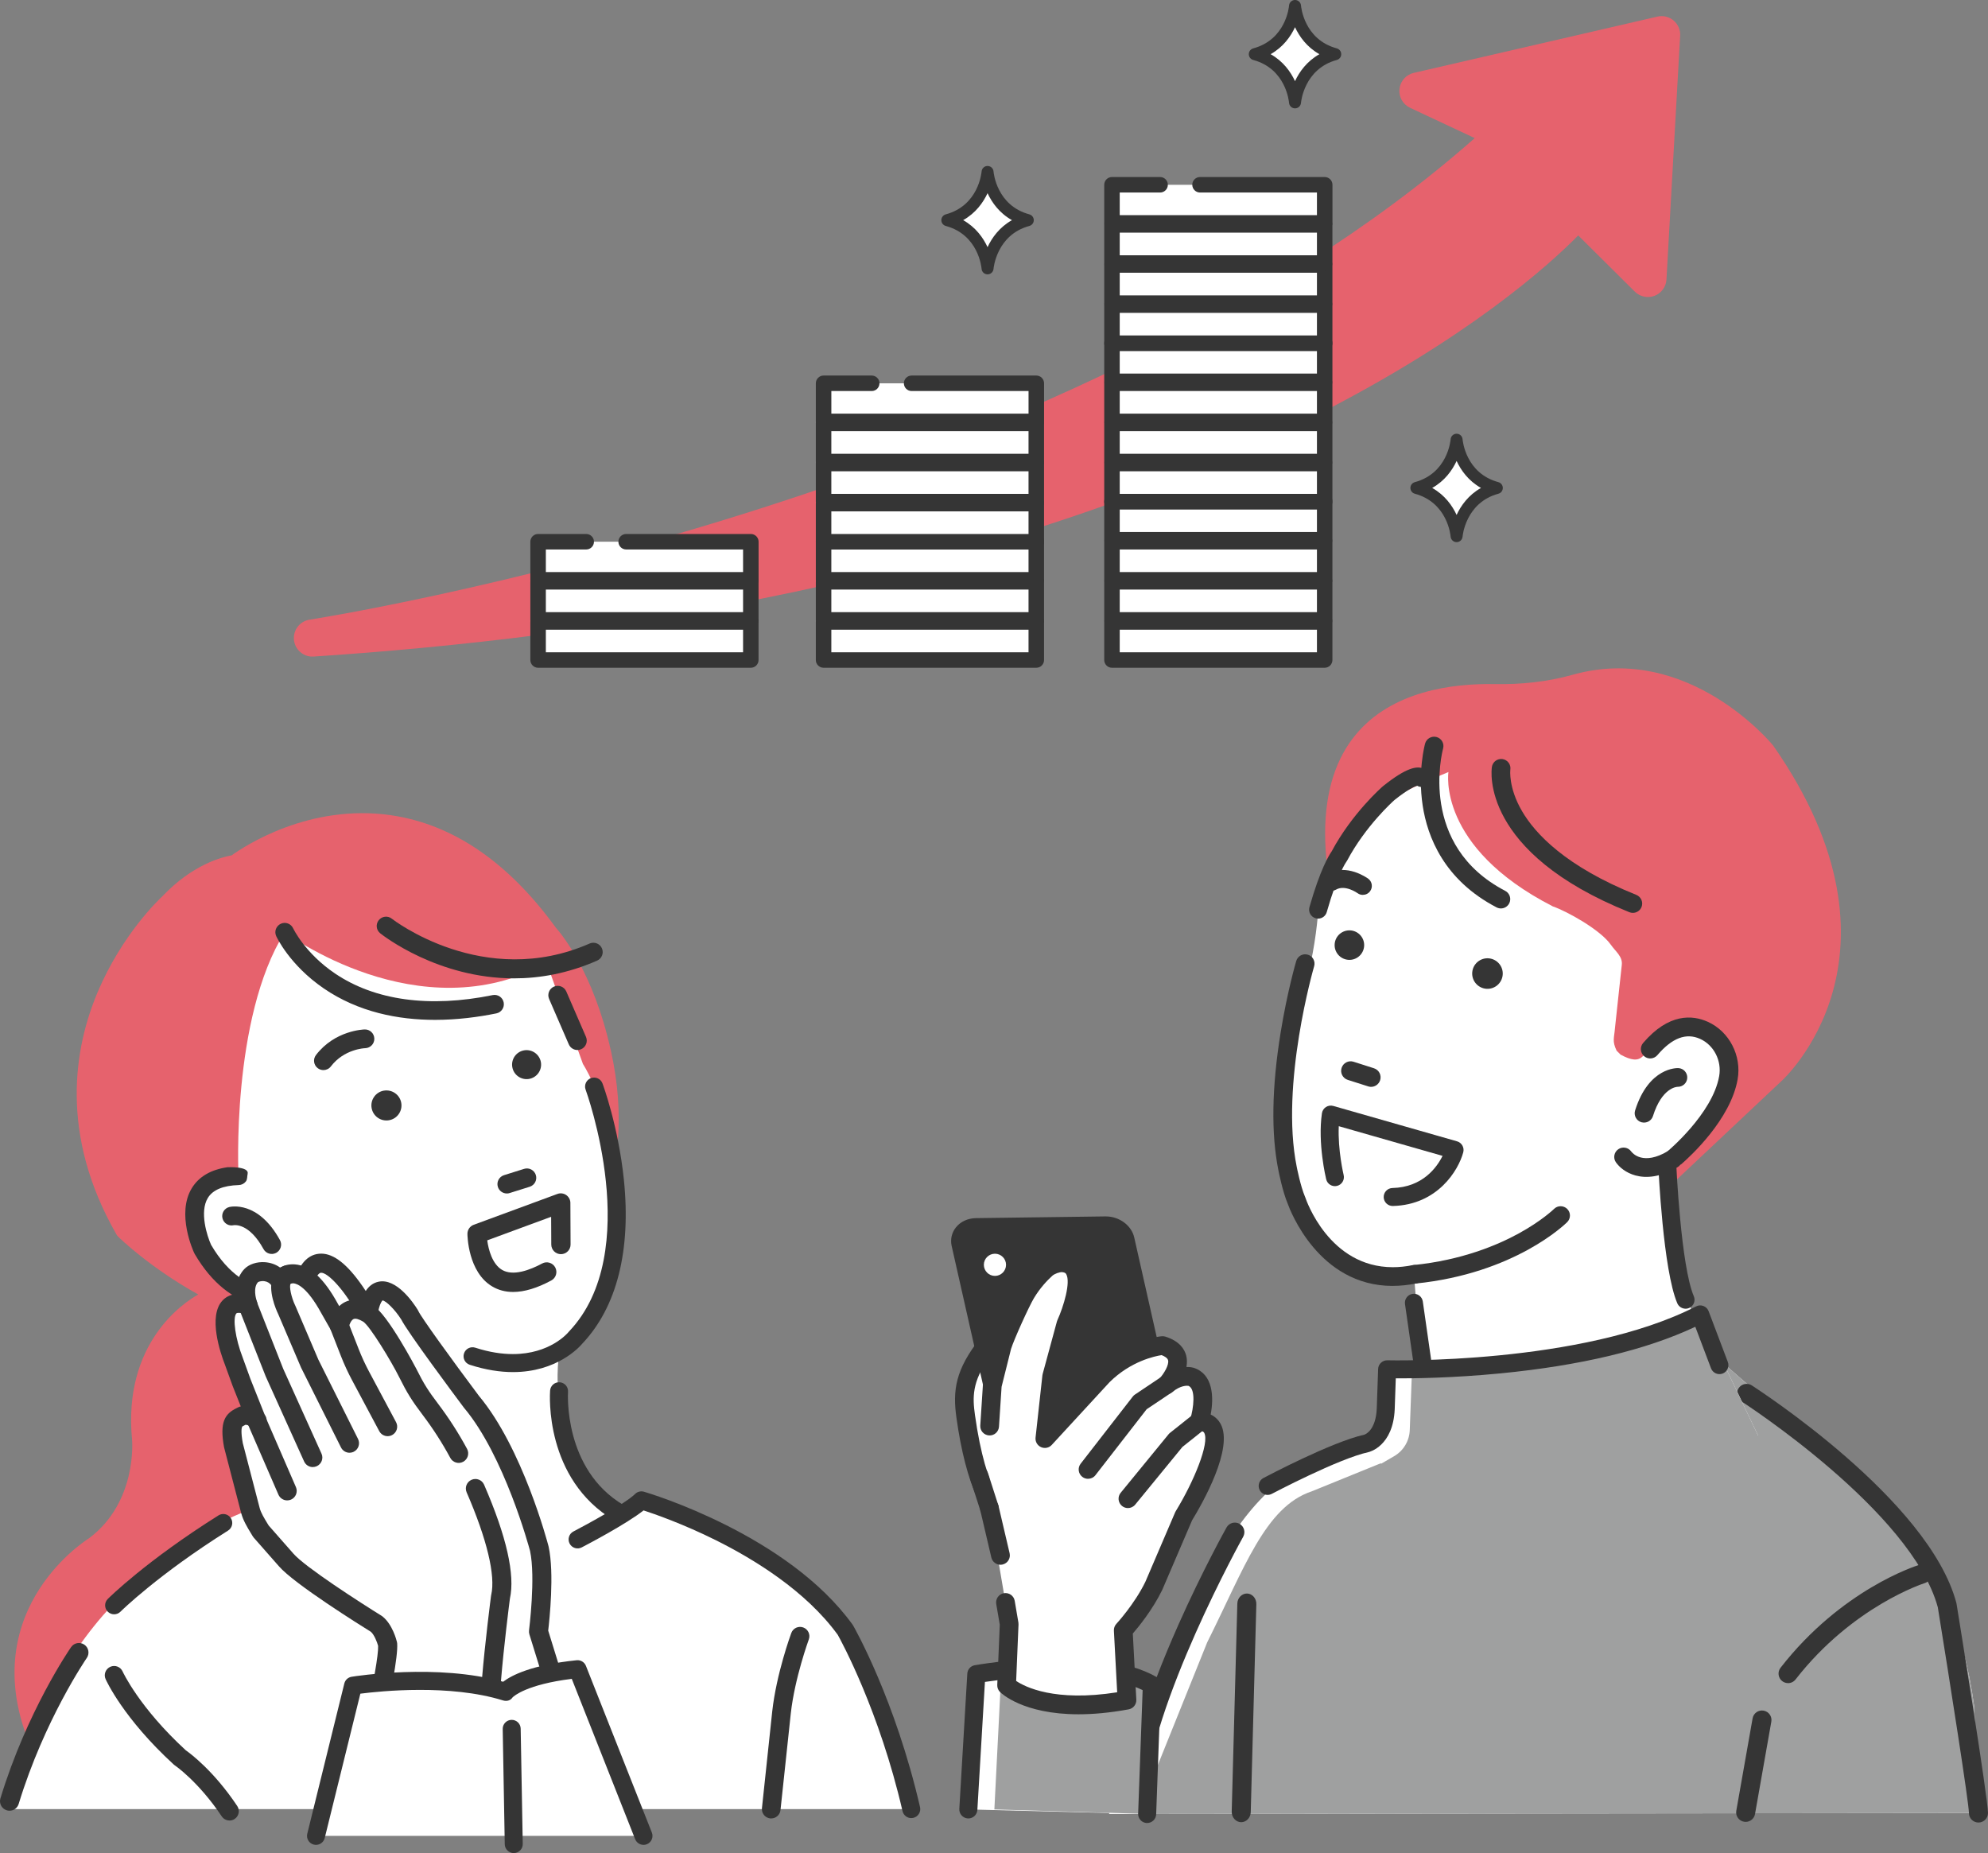 <svg xmlns="http://www.w3.org/2000/svg" width="103" height="96" viewBox="0 0 103 96" fill="none">
  <rect x="0" y="0" width="103" height="96" fill="#808080" stroke="none"/>
  <g clip-path="url(#clip0_303_96635)">
    <path d="M77.427 35.44C73.122 35.36 64.721 36.992 70.778 52.227L84.382 63.454L92.305 55.999C92.305 55.999 99.499 49.551 91.868 38.621C91.868 38.621 87.511 33.257 81.477 34.958C80.162 35.328 78.793 35.465 77.426 35.44H77.427Z" fill="#E6626D"/>
    <path d="M31.642 54.399C30.738 50.321 29.034 48.323 28.801 48.062C26.331 44.657 23.455 42.697 20.255 42.233C16.014 41.62 12.656 43.843 12.003 44.312C11.52 44.396 9.981 44.781 8.418 46.428C8.216 46.614 6.32 48.42 5.061 51.394C3.855 54.248 3.045 58.742 6.039 63.96C6.062 63.999 6.09 64.036 6.123 64.067C6.21 64.153 7.754 65.659 10.271 67.062C9.514 67.486 6.356 69.573 6.843 74.594C6.845 74.626 7.118 77.797 4.631 79.677C4.418 79.811 2.911 80.807 1.835 82.656C0.781 84.467 -0.038 87.458 2.04 91.423C2.128 91.59 2.301 91.694 2.488 91.694C2.492 91.694 2.497 91.694 2.5 91.694L16.382 91.346C16.516 91.343 16.644 91.287 16.736 91.189C16.828 91.091 16.877 90.961 16.875 90.828L16.354 72.102C16.351 71.964 16.29 71.833 16.188 71.741L11.888 67.874C12.374 68.094 12.886 68.3 13.421 68.49C14.964 69.035 16.812 69.453 18.85 69.453C22.133 69.453 25.914 68.37 29.719 64.994C29.728 64.986 29.736 64.979 29.743 64.971C29.885 64.827 33.195 61.378 31.645 54.397L31.642 54.399Z" fill="#E6626D"/>
    <path d="M46.307 90.267C46.307 90.267 46.062 89.026 45.391 87.39C45.264 87.078 45.12 86.751 44.96 86.415C44.778 86.035 44.575 85.642 44.349 85.248C42.868 82.672 36.9 78.321 32.914 77.938C32.914 77.938 32.697 78.126 32.282 78.411C31.35 78.033 29.784 76.812 29.032 72.864C28.726 71.257 29.005 69.933 29.005 69.933C29.768 69.646 30.376 69.053 30.681 68.298C33.789 60.576 30.203 55.121 30.203 55.121L28.327 49.893C21.71 53.519 14.751 48.295 14.751 48.295C11.957 52.753 12.357 60.908 12.357 60.908C8.766 61.017 10.507 64.714 10.507 64.714C12.793 68.338 15.513 67.106 15.513 67.106L16.709 68.193C17.312 69.85 17.312 72.039 17.138 73.915C16.894 76.538 16.024 78.063 13.873 79.067C13.421 78.859 12.962 78.634 12.497 78.388C12.497 78.388 4.37 81.451 1.474 90.593L0.495 93.721H47.179L46.309 90.266L46.307 90.267Z" fill="white"/>
    <path d="M19.893 56.501C20.318 56.431 20.72 56.717 20.79 57.14C20.861 57.564 20.574 57.966 20.15 58.036C19.725 58.107 19.323 57.821 19.253 57.396C19.182 56.972 19.469 56.572 19.892 56.5L19.893 56.501Z" fill="#353535"/>
    <path d="M27.158 54.413C27.567 54.345 27.955 54.621 28.025 55.03C28.093 55.439 27.816 55.827 27.407 55.895C26.998 55.963 26.61 55.687 26.542 55.278C26.473 54.869 26.75 54.481 27.159 54.413H27.158Z" fill="#353535"/>
    <path d="M16.767 55.437C16.661 55.439 16.553 55.407 16.462 55.337C16.248 55.174 16.208 54.87 16.371 54.657C17.347 53.38 18.834 53.332 18.898 53.331C19.166 53.325 19.388 53.538 19.394 53.806C19.401 54.073 19.188 54.294 18.922 54.302C18.871 54.303 17.827 54.351 17.143 55.246C17.049 55.369 16.91 55.433 16.767 55.437Z" fill="#353535"/>
    <path d="M26.259 61.829C26.053 61.829 25.861 61.696 25.795 61.489C25.714 61.233 25.857 60.962 26.112 60.881L27.153 60.554C27.41 60.473 27.681 60.616 27.762 60.872C27.843 61.128 27.7 61.4 27.445 61.48L26.404 61.807C26.356 61.823 26.307 61.83 26.259 61.83V61.829Z" fill="#353535"/>
    <path d="M29.916 54.397C29.728 54.397 29.55 54.287 29.47 54.104L28.449 51.75C28.343 51.504 28.456 51.219 28.702 51.111C28.948 51.005 29.234 51.118 29.34 51.364L30.361 53.717C30.467 53.964 30.355 54.249 30.108 54.356C30.045 54.384 29.979 54.397 29.915 54.397H29.916Z" fill="#353535"/>
    <path d="M12.831 60.81C12.798 60.95 12.825 61.097 12.736 61.209C12.647 61.321 12.513 61.39 12.369 61.393C11.565 61.417 11.026 61.641 10.771 62.056C10.324 62.781 10.732 64.04 10.937 64.49C12.772 67.623 15.229 66.697 15.332 66.656C15.504 66.587 15.7 66.623 15.838 66.748L17.034 67.835C17.092 67.888 17.136 67.953 17.164 68.028C17.696 69.491 17.849 71.487 17.619 73.96C17.595 74.212 17.384 74.401 17.136 74.401C17.121 74.401 17.106 74.401 17.091 74.398C16.824 74.373 16.627 74.137 16.652 73.871C16.861 71.637 16.735 69.774 16.291 68.47L15.384 67.647C14.508 67.855 11.936 68.138 10.085 64.957C10.077 64.945 10.071 64.932 10.065 64.919C10.026 64.838 9.122 62.882 9.941 61.549C10.305 60.956 10.923 60.594 11.784 60.469C11.784 60.469 12.924 60.41 12.829 60.809L12.831 60.81Z" fill="#353535"/>
    <path d="M14.295 64.912C14.295 64.912 14.306 64.906 14.312 64.903C14.547 64.774 14.633 64.48 14.505 64.245C13.371 62.177 11.938 62.516 11.878 62.531C11.618 62.596 11.461 62.862 11.528 63.12C11.594 63.376 11.85 63.532 12.107 63.473C12.158 63.464 12.913 63.359 13.653 64.71C13.778 64.939 14.062 65.027 14.295 64.912Z" fill="#353535"/>
    <path d="M26.587 66.931C26.185 66.931 25.824 66.836 25.502 66.645C24.246 65.902 24.218 64.003 24.218 63.922C24.217 63.711 24.347 63.523 24.545 63.45L28.88 61.853C29.033 61.796 29.204 61.819 29.338 61.911C29.471 62.004 29.552 62.156 29.552 62.319L29.562 64.47C29.564 64.747 29.341 64.971 29.065 64.973H29.062C28.787 64.973 28.563 64.75 28.562 64.475L28.555 63.037L25.244 64.257C25.31 64.753 25.512 65.492 26.012 65.787C26.59 66.126 27.46 65.794 28.089 65.456C28.332 65.325 28.635 65.416 28.767 65.659C28.898 65.902 28.807 66.205 28.563 66.336C27.826 66.733 27.164 66.931 26.584 66.931H26.587Z" fill="#353535"/>
    <path d="M22.539 52.835C20.636 52.835 18.569 52.438 16.764 51.199C15.005 49.99 14.338 48.556 14.31 48.495C14.199 48.253 14.306 47.967 14.55 47.855C14.793 47.744 15.078 47.852 15.189 48.094C15.196 48.107 15.798 49.379 17.358 50.433C19.426 51.831 22.251 52.219 25.526 51.552C25.788 51.498 26.043 51.668 26.096 51.929C26.149 52.191 25.979 52.446 25.718 52.499C24.782 52.69 23.69 52.835 22.539 52.835Z" fill="#353535"/>
    <path d="M26.633 50.685C22.691 50.685 19.857 48.475 19.7 48.35C19.491 48.184 19.457 47.881 19.623 47.671C19.79 47.463 20.093 47.427 20.301 47.594C20.348 47.631 25.063 51.288 30.549 48.88C30.794 48.773 31.079 48.884 31.186 49.129C31.294 49.373 31.182 49.658 30.937 49.766C29.416 50.433 27.96 50.685 26.63 50.685H26.633Z" fill="#353535"/>
    <path d="M87.691 69.237L96.752 77.121C96.752 77.121 101.178 80.216 102.284 88.397L102.505 93.924L57.456 93.975L62.553 82.165C63.347 79.759 65.651 76.576 68.056 75.776L87.689 69.236L87.691 69.237Z" fill="white"/>
    <path d="M87.691 69.237L96.752 77.121C96.752 77.121 101.178 80.216 102.284 88.397L102.505 93.924L58.967 93.975L62.546 85.083C64.467 81.244 65.548 78.064 67.954 77.263L87.691 69.236V69.237Z" fill="#9FA0A0"/>
    <path d="M80.446 46.953C74.427 43.868 75.045 39.996 75.045 39.996C75.045 39.996 72.676 40.971 72.121 41.39C71.044 42.205 69.175 44.164 68.347 46.315C68.347 46.315 68.31 49.668 67.063 52.692C67.063 52.692 66.376 54.654 66.355 55.799C66.068 57.881 65.873 59.073 67.396 62.713C68.108 64.418 70.208 65.889 72.059 65.913C72.539 65.919 72.85 66.033 73.295 66.018C73.181 66.764 74.093 71.745 73.623 73.356L71.87 75.575L88.564 72.122C88.564 72.122 86.053 61.71 86.671 60.047C86.671 60.047 90.43 57.351 89.271 54.873C89.271 54.873 87.696 51.782 85.5 54.349L85.111 54.724C84.859 54.971 84.528 54.942 83.963 54.635L83.759 54.433C83.52 53.927 83.63 53.801 83.675 53.243L84.027 49.981C84.073 49.548 83.706 49.296 83.456 48.939C82.912 48.165 81.184 47.208 80.446 46.954V46.953Z" fill="white"/>
    <path d="M84.738 60.896C84.239 60.761 83.893 60.463 83.719 60.21C83.568 59.989 83.625 59.688 83.846 59.536C84.066 59.386 84.364 59.44 84.517 59.656C84.58 59.739 85.131 60.402 86.423 59.63C86.653 59.492 86.951 59.568 87.089 59.797C87.227 60.027 87.151 60.325 86.921 60.463C86.028 60.996 85.291 61.046 84.739 60.896H84.738Z" fill="#353535"/>
    <path d="M85.052 58.141C85.046 58.14 85.04 58.137 85.034 58.136C84.778 58.055 84.636 57.784 84.716 57.527C85.425 55.278 86.896 55.331 86.959 55.334C87.227 55.347 87.432 55.577 87.418 55.844C87.404 56.108 87.181 56.31 86.919 56.303C86.866 56.304 86.106 56.348 85.642 57.818C85.564 58.066 85.303 58.208 85.052 58.14V58.141Z" fill="#353535"/>
    <path d="M86.216 59.878C86.246 59.798 86.297 59.727 86.363 59.673C86.387 59.654 88.724 57.712 89.072 55.75C89.213 54.952 88.797 54.14 88.084 53.82C87.358 53.494 86.633 53.77 85.869 54.664C85.694 54.867 85.389 54.892 85.184 54.717C84.981 54.543 84.957 54.237 85.131 54.033C86.46 52.48 87.687 52.577 88.482 52.935C89.595 53.435 90.245 54.69 90.028 55.919C89.66 57.996 87.588 59.897 87.085 60.333L86.216 59.878Z" fill="#353535"/>
    <path d="M77.136 49.647C76.7 49.609 76.316 49.932 76.278 50.368C76.24 50.803 76.565 51.187 76.999 51.224C77.435 51.262 77.818 50.939 77.856 50.503C77.894 50.068 77.57 49.685 77.134 49.647H77.136Z" fill="#353535"/>
    <path d="M69.978 48.201C69.557 48.165 69.186 48.477 69.151 48.897C69.114 49.318 69.427 49.687 69.848 49.724C70.269 49.761 70.639 49.449 70.676 49.027C70.712 48.607 70.4 48.237 69.979 48.2L69.978 48.201Z" fill="#353535"/>
    <path d="M70.995 56.303C70.959 56.3 70.923 56.293 70.887 56.281L69.829 55.944C69.569 55.861 69.426 55.584 69.509 55.324C69.593 55.064 69.87 54.92 70.13 55.005L71.186 55.342C71.446 55.425 71.589 55.702 71.506 55.962C71.434 56.185 71.218 56.323 70.994 56.304L70.995 56.303Z" fill="#353535"/>
    <path d="M102.506 94.418C102.233 94.418 102.012 94.197 102.012 93.924C102.012 93.417 101.025 87.129 100.4 83.267C99.044 78.281 90.292 72.646 90.215 72.593C89.99 72.439 89.932 72.132 90.086 71.907C90.239 71.683 90.546 71.625 90.772 71.777C91.101 72.001 99.928 77.687 101.36 83.035C101.364 83.052 101.368 83.068 101.37 83.084C101.537 84.115 102.999 93.169 102.999 93.924C102.999 94.197 102.778 94.418 102.505 94.418H102.506Z" fill="#353535"/>
    <path d="M92.641 87.195C92.535 87.195 92.429 87.161 92.338 87.092C92.123 86.924 92.084 86.615 92.251 86.4C95.408 82.343 99.265 81.123 99.428 81.072C99.689 80.993 99.965 81.138 100.045 81.399C100.124 81.659 99.979 81.936 99.719 82.015C99.682 82.026 95.987 83.207 93.029 87.006C92.931 87.131 92.786 87.197 92.638 87.197L92.641 87.195Z" fill="#353535"/>
    <path d="M58.817 93.72C58.807 93.72 58.798 93.72 58.788 93.72C58.516 93.705 58.307 93.471 58.323 93.2C58.448 91 59.369 87.96 61.057 84.165C62.305 81.357 63.536 79.153 63.548 79.132C63.681 78.894 63.982 78.808 64.221 78.942C64.458 79.075 64.544 79.375 64.41 79.614C64.362 79.7 59.594 88.272 59.309 93.258C59.294 93.52 59.077 93.724 58.817 93.724V93.72Z" fill="#353535"/>
    <path d="M64.31 94.4C64.31 94.4 64.3 94.4 64.295 94.4C64.023 94.392 63.809 94.144 63.816 93.846L64.107 83.076C64.114 82.779 64.343 82.549 64.614 82.553C64.885 82.562 65.1 82.809 65.092 83.107L64.802 93.878C64.794 94.169 64.574 94.4 64.309 94.4H64.31Z" fill="#353535"/>
    <path d="M90.444 94.384C90.415 94.384 90.387 94.381 90.358 94.376C90.09 94.33 89.91 94.073 89.959 93.806L90.804 89.019C90.85 88.752 91.108 88.573 91.375 88.621C91.643 88.667 91.822 88.924 91.774 89.191L90.929 93.977C90.887 94.216 90.679 94.384 90.444 94.384Z" fill="#353535"/>
    <path d="M50.171 93.738L50.584 86.729C50.584 86.729 56.785 85.627 59.68 87.28L59.436 93.975L50.171 93.738Z" fill="white"/>
    <path d="M51.519 93.738L51.874 86.729C51.874 86.729 57.196 85.627 59.68 87.28L59.471 93.975L51.52 93.738H51.519Z" fill="#9FA0A0"/>
    <path d="M59.437 94.443C59.437 94.443 59.426 94.443 59.419 94.443C59.16 94.434 58.959 94.217 58.968 93.959L59.201 87.558C56.803 86.399 52.33 86.942 51.03 87.133L50.638 93.765C50.623 94.023 50.401 94.22 50.143 94.205C49.885 94.19 49.688 93.969 49.703 93.71L50.117 86.702C50.129 86.486 50.288 86.306 50.502 86.269C50.762 86.222 56.905 85.158 59.911 86.873C60.062 86.959 60.153 87.122 60.146 87.296L59.902 93.991C59.893 94.244 59.685 94.442 59.434 94.442L59.437 94.443Z" fill="#353535"/>
    <path d="M50.033 73.373C49.859 72.125 49.94 71.179 51.168 69.624L52.655 71.081L54.213 78.927C54.213 78.927 51.137 81.268 50.033 73.373Z" fill="white"/>
    <path d="M53.193 79.736C52.947 79.736 52.676 79.692 52.396 79.577C50.998 79.003 50.042 76.937 49.553 73.44C49.356 72.032 49.495 70.959 50.787 69.323C50.873 69.214 51 69.147 51.137 69.14C51.275 69.131 51.41 69.182 51.508 69.278L52.995 70.734C53.064 70.803 53.112 70.891 53.131 70.987L54.689 78.834C54.726 79.015 54.655 79.202 54.507 79.314C54.478 79.337 53.938 79.739 53.192 79.739L53.193 79.736ZM51.226 70.359C50.364 71.602 50.384 72.379 50.514 73.306C51.087 77.397 52.163 78.426 52.753 78.676C53.116 78.83 53.451 78.759 53.668 78.673L52.208 71.322L51.226 70.359Z" fill="#353535"/>
    <path d="M61.212 74.954L58.766 64.11C58.625 63.484 57.993 63.017 57.292 63.017C57.285 63.017 57.278 63.017 57.27 63.017L50.568 63.106C50.142 63.111 49.76 63.289 49.521 63.593C49.308 63.863 49.23 64.211 49.307 64.551L51.745 75.352C51.887 75.977 52.518 76.445 53.22 76.445H53.231L59.94 76.398C60.368 76.396 60.752 76.219 60.994 75.915C61.208 75.644 61.288 75.295 61.211 74.954H61.212Z" fill="#353535"/>
    <path d="M51.274 73.878L51.411 71.767L51.917 69.747C52.075 69.232 52.88 67.454 53.158 66.994C53.51 66.409 53.913 65.987 54.199 65.73C54.406 65.543 54.804 65.394 55.082 65.421C56.614 65.563 55.225 68.6 55.225 68.6L54.489 71.308L54.136 74.526L56.134 72.356L57.134 71.271C58.578 69.833 60.236 69.707 60.236 69.707C61.86 70.216 60.433 71.741 60.433 71.741C61.135 71.16 61.706 71.325 61.706 71.325C62.761 71.67 62.137 73.646 62.137 73.646C64.308 73.694 61.334 78.539 61.334 78.539L59.783 82.154C59.175 83.406 58.198 84.455 58.198 84.455L58.39 88.08C53.754 88.936 52.153 87.315 52.153 87.315L52.285 84.141L51.259 78.121L51.274 73.881V73.878Z" fill="white"/>
    <path d="M55.879 88.81C52.992 88.81 51.866 87.71 51.808 87.652C51.714 87.556 51.663 87.426 51.669 87.291L51.799 84.168L51.616 83.096C51.571 82.832 51.749 82.581 52.013 82.537C52.277 82.492 52.529 82.669 52.573 82.933L52.764 84.055C52.77 84.09 52.771 84.124 52.77 84.156L52.648 87.083C53.105 87.39 54.646 88.181 57.882 87.67L57.712 84.477C57.705 84.346 57.752 84.217 57.843 84.121C57.851 84.111 58.774 83.114 59.341 81.95L60.886 78.345C60.895 78.324 60.907 78.302 60.919 78.283C61.86 76.748 62.677 74.752 62.391 74.229C62.376 74.2 62.339 74.133 62.126 74.129C61.973 74.126 61.83 74.051 61.742 73.927C61.653 73.804 61.628 73.645 61.673 73.499C61.836 72.978 61.97 71.956 61.574 71.794C61.504 71.784 61.173 71.76 60.741 72.116C60.544 72.279 60.253 72.261 60.078 72.074C59.902 71.887 59.902 71.597 60.078 71.41C60.303 71.168 60.581 70.704 60.519 70.467C60.486 70.343 60.322 70.256 60.184 70.203C59.844 70.255 58.589 70.512 57.484 71.608L54.493 74.855C54.352 75.01 54.126 75.055 53.935 74.969C53.744 74.882 53.63 74.683 53.653 74.474L54.007 71.256C54.009 71.231 54.014 71.207 54.021 71.181L54.756 68.474C54.762 68.448 54.772 68.423 54.782 68.399C55.11 67.681 55.482 66.424 55.242 66.009C55.222 65.975 55.189 65.918 55.036 65.904C54.903 65.892 54.638 65.988 54.523 66.091C54.27 66.321 53.898 66.706 53.573 67.244C53.307 67.686 52.537 69.393 52.384 69.879L51.893 71.843L51.758 73.911C51.74 74.179 51.509 74.382 51.241 74.363C50.973 74.345 50.771 74.114 50.789 73.848L50.926 71.737C50.928 71.708 50.933 71.679 50.94 71.651L51.446 69.631C51.448 69.622 51.45 69.615 51.452 69.607C51.616 69.071 52.435 67.251 52.741 66.745C53.126 66.105 53.57 65.645 53.873 65.371C54.187 65.087 54.727 64.902 55.126 64.938C55.666 64.989 55.945 65.284 56.083 65.524C56.641 66.489 55.883 68.317 55.682 68.766L54.967 71.4L54.779 73.112L56.775 70.944C56.775 70.944 56.785 70.934 56.79 70.929C58.344 69.384 60.123 69.23 60.198 69.225C60.26 69.22 60.322 69.227 60.38 69.245C61.119 69.476 61.373 69.903 61.456 70.219C61.509 70.421 61.505 70.625 61.469 70.818C61.672 70.813 61.807 70.848 61.839 70.858C61.844 70.86 61.85 70.862 61.855 70.863C62.848 71.188 62.9 72.373 62.726 73.282C62.991 73.404 63.149 73.596 63.241 73.765C63.927 75.021 62.309 77.867 61.763 78.76L60.227 82.343C60.224 82.35 60.22 82.357 60.218 82.364C59.718 83.392 58.994 84.278 58.692 84.626L58.874 88.051C58.886 88.295 58.717 88.51 58.477 88.554C57.485 88.737 56.623 88.81 55.878 88.81H55.879Z" fill="#353535"/>
    <path d="M51.835 81.063C51.615 81.063 51.415 80.912 51.362 80.688L50.786 78.229C50.725 77.968 50.887 77.707 51.149 77.645C51.41 77.585 51.671 77.746 51.733 78.008L52.309 80.467C52.369 80.729 52.208 80.989 51.946 81.05C51.909 81.059 51.871 81.063 51.835 81.063Z" fill="#353535"/>
    <path d="M56.372 76.611C56.268 76.611 56.163 76.579 56.075 76.509C55.863 76.345 55.825 76.041 55.989 75.829L58.688 72.353C58.719 72.311 58.757 72.276 58.801 72.247L60.163 71.334C60.386 71.184 60.688 71.245 60.837 71.467C60.986 71.689 60.927 71.991 60.704 72.14L59.408 73.008L56.757 76.422C56.661 76.546 56.518 76.61 56.373 76.61L56.372 76.611Z" fill="#353535"/>
    <path d="M58.439 78.127C58.33 78.127 58.222 78.091 58.132 78.017C57.925 77.847 57.893 77.541 58.064 77.334L60.544 74.304C60.565 74.277 60.591 74.253 60.617 74.232L61.834 73.263C62.044 73.097 62.349 73.131 62.516 73.34C62.683 73.55 62.649 73.856 62.439 74.022L61.263 74.959L58.816 77.948C58.719 78.066 58.58 78.127 58.439 78.127Z" fill="#353535"/>
    <path d="M52.124 65.524C52.124 65.841 51.866 66.099 51.549 66.099C51.232 66.099 50.974 65.841 50.974 65.524C50.974 65.207 51.232 64.95 51.549 64.95C51.866 64.95 52.124 65.207 52.124 65.524Z" fill="white"/>
    <path d="M51.259 78.604C51.053 78.604 50.863 78.472 50.796 78.267L50.259 76.596C50.177 76.341 50.317 76.067 50.574 75.987C50.829 75.904 51.103 76.045 51.184 76.301L51.721 77.971C51.803 78.226 51.663 78.5 51.408 78.581C51.358 78.597 51.308 78.604 51.259 78.604Z" fill="#353535"/>
    <path d="M31.051 94.327L27.898 84.519C27.898 84.519 28.262 81.703 27.941 80.23C27.941 80.23 26.641 75.257 24.424 72.618C24.424 72.618 21.457 68.657 21.221 68.115C21.221 68.115 19.508 65.36 19.069 68.053C19.069 68.053 16.622 63.329 15.69 66.582L21.308 83.259L18.229 94.327H31.051Z" fill="white"/>
    <path d="M31.051 94.821C30.845 94.821 30.652 94.691 30.582 94.484L29.139 90.183C29.052 89.925 29.192 89.646 29.45 89.559C29.709 89.472 29.988 89.612 30.076 89.869L31.518 94.169C31.605 94.428 31.465 94.707 31.207 94.794C31.156 94.812 31.103 94.82 31.051 94.82V94.821Z" fill="#353535"/>
    <path d="M23.528 93.193C23.305 93.193 23.101 93.039 23.048 92.812L20.833 83.392L15.222 66.739C15.191 66.644 15.188 66.542 15.216 66.446C15.484 65.514 15.923 65.01 16.526 64.951C17.173 64.887 17.86 65.365 18.628 66.415C18.744 66.573 18.851 66.73 18.949 66.88C19.101 66.648 19.316 66.459 19.622 66.398C20.541 66.213 21.401 67.467 21.642 67.855C21.654 67.875 21.666 67.897 21.675 67.918C21.812 68.23 23.377 70.395 24.813 72.313C27.07 75.007 28.367 79.899 28.42 80.106C28.422 80.112 28.424 80.119 28.425 80.126C28.727 81.515 28.467 83.929 28.403 84.476L29.323 87.451C29.403 87.712 29.257 87.988 28.997 88.069C28.736 88.15 28.459 88.003 28.379 87.743L27.427 84.666C27.407 84.6 27.401 84.528 27.41 84.458C27.413 84.43 27.757 81.724 27.463 80.349C27.398 80.106 26.121 75.407 24.047 72.939C24.041 72.931 24.036 72.925 24.03 72.918C23.54 72.263 21.128 69.029 20.789 68.357C20.449 67.821 19.992 67.389 19.82 67.369C19.787 67.399 19.651 67.558 19.557 68.135C19.523 68.345 19.358 68.509 19.148 68.543C18.938 68.577 18.73 68.472 18.631 68.283C17.891 66.856 16.978 65.904 16.623 65.936C16.515 65.947 16.351 66.15 16.209 66.578L21.777 83.105C21.782 83.12 21.786 83.134 21.79 83.149L24.01 92.591C24.072 92.856 23.907 93.121 23.642 93.184C23.604 93.193 23.566 93.198 23.528 93.198V93.193Z" fill="#353535"/>
    <path d="M18.066 94.327C18.066 94.327 20.188 86.451 20.083 85.189C20.083 85.189 19.911 84.453 19.505 84.134C19.505 84.134 15.6 81.72 14.825 80.818L13.518 79.331C13.319 78.997 13.074 78.637 12.975 78.26L12.094 74.874C11.854 73.572 12.215 73.525 12.565 73.344C12.565 73.344 12.948 73.24 13.28 73.545C13.318 73.628 13.348 73.607 13.28 73.545L12.516 71.624L12.114 70.515C12.114 70.515 10.714 66.926 12.853 67.611C12.853 67.611 12.477 66.654 13.015 66.086C13.263 65.825 14.052 65.721 14.476 66.322C14.476 66.322 15.528 64.959 17.072 67.783L17.581 68.678C17.581 68.678 17.828 67.303 19.072 68.053C19.603 68.373 20.853 70.582 21.129 71.136C21.528 71.94 21.783 72.336 22.3 73.019C23.033 73.986 23.665 75.025 24.181 76.122C25.114 78.098 26.315 81.094 25.934 82.737C25.934 82.737 25.617 85.192 25.465 87.045L25.375 94.329H18.069L18.066 94.327Z" fill="white"/>
    <path d="M18.229 94.821C18.19 94.821 18.15 94.816 18.109 94.806C17.845 94.74 17.683 94.472 17.749 94.209C18.488 91.233 19.63 86.224 19.591 85.266C19.538 85.072 19.395 84.695 19.216 84.537C18.693 84.212 15.236 82.054 14.45 81.14L13.146 79.658C13.126 79.635 13.108 79.61 13.093 79.585C13.062 79.532 13.03 79.479 12.997 79.426C12.812 79.12 12.601 78.774 12.497 78.391L11.615 75.001C11.613 74.989 11.61 74.978 11.607 74.967C11.366 73.659 11.664 73.236 12.262 72.947C12.287 72.934 12.312 72.923 12.338 72.909C12.368 72.892 12.401 72.88 12.435 72.871C12.443 72.868 12.457 72.866 12.475 72.861L12.056 71.807C12.056 71.807 12.052 71.798 12.051 71.793L11.649 70.684C11.429 70.122 10.761 68.189 11.529 67.373C11.673 67.22 11.898 67.07 12.238 67.038C12.214 66.633 12.286 66.138 12.657 65.746C12.895 65.495 13.307 65.358 13.731 65.389C14.022 65.411 14.287 65.505 14.512 65.666C14.707 65.56 14.964 65.478 15.28 65.502C16.06 65.562 16.788 66.23 17.505 67.543L17.575 67.665C17.668 67.576 17.779 67.496 17.911 67.437C18.198 67.307 18.675 67.235 19.326 67.626C20.095 68.09 21.557 70.886 21.57 70.913C21.963 71.704 22.205 72.073 22.692 72.716C23.254 73.458 23.761 74.247 24.199 75.06C24.328 75.3 24.238 75.599 23.998 75.728C23.758 75.858 23.459 75.767 23.33 75.527C22.915 74.758 22.437 74.012 21.905 73.31C21.342 72.568 21.081 72.146 20.685 71.35C20.28 70.533 19.159 68.684 18.817 68.47C18.599 68.338 18.419 68.289 18.32 68.333C18.181 68.395 18.088 68.655 18.066 68.764C18.027 68.966 17.864 69.125 17.661 69.158C17.457 69.191 17.254 69.096 17.151 68.917L16.642 68.022C15.907 66.677 15.39 66.498 15.202 66.483C15 66.466 14.867 66.616 14.866 66.618C14.77 66.741 14.62 66.81 14.464 66.81C14.307 66.806 14.161 66.729 14.071 66.6C13.98 66.471 13.855 66.394 13.7 66.373C13.528 66.349 13.394 66.403 13.367 66.424C13.105 66.702 13.256 67.284 13.312 67.424C13.381 67.601 13.343 67.803 13.212 67.942C13.082 68.081 12.882 68.133 12.702 68.075C12.445 67.993 12.287 68 12.248 68.042C12.04 68.264 12.194 69.355 12.574 70.329L12.977 71.442L13.709 73.28C13.859 73.484 13.815 73.681 13.784 73.763C13.715 73.952 13.538 74.079 13.338 74.087C13.25 74.09 13.052 74.072 12.904 73.867C12.83 73.818 12.758 73.813 12.722 73.811C12.713 73.817 12.703 73.82 12.694 73.825C12.56 73.89 12.551 73.9 12.542 73.921C12.518 73.981 12.473 74.18 12.579 74.76L13.455 78.128C13.52 78.372 13.684 78.641 13.842 78.902C13.869 78.945 13.896 78.988 13.921 79.031L15.199 80.484C15.798 81.181 18.701 83.045 19.768 83.706C19.785 83.716 19.8 83.726 19.815 83.739C20.339 84.153 20.545 84.976 20.567 85.068C20.572 85.092 20.576 85.116 20.578 85.14C20.685 86.444 18.914 93.623 18.712 94.437C18.656 94.662 18.454 94.812 18.233 94.812L18.229 94.821Z" fill="#353535"/>
    <path d="M25.373 94.821C25.373 94.821 25.369 94.821 25.366 94.821C25.094 94.817 24.875 94.594 24.879 94.321L24.968 87.037C24.968 87.026 24.968 87.015 24.97 87.003C25.12 85.16 25.437 82.697 25.441 82.673C25.444 82.656 25.446 82.64 25.45 82.625C25.682 81.624 25.23 79.736 24.176 77.31C24.068 77.06 24.183 76.769 24.433 76.661C24.683 76.552 24.974 76.667 25.082 76.917C26.245 79.595 26.694 81.581 26.418 82.823C26.385 83.076 26.097 85.344 25.957 87.068L25.867 94.335C25.863 94.605 25.643 94.822 25.373 94.822V94.821Z" fill="#353535"/>
    <path d="M14.88 77.729C14.689 77.729 14.507 77.618 14.426 77.432L12.824 73.743C12.715 73.493 12.83 73.203 13.081 73.094C13.331 72.986 13.621 73.101 13.73 73.351L15.332 77.04C15.441 77.29 15.326 77.58 15.076 77.689C15.011 77.716 14.945 77.729 14.88 77.729Z" fill="#353535"/>
    <path d="M20.085 74.402C19.908 74.402 19.738 74.308 19.649 74.141L18.243 71.507C18.026 71.101 17.83 70.675 17.662 70.246L17.119 68.856C17.019 68.602 17.145 68.316 17.399 68.217C17.653 68.119 17.94 68.244 18.038 68.498L18.582 69.886C18.736 70.28 18.915 70.669 19.114 71.043L20.52 73.676C20.649 73.916 20.558 74.215 20.317 74.344C20.242 74.383 20.162 74.402 20.084 74.402H20.085Z" fill="#353535"/>
    <path d="M16.206 76.003C16.018 76.003 15.839 75.894 15.757 75.713L13.768 71.309C13.764 71.302 13.762 71.294 13.759 71.286L12.287 67.552C12.187 67.298 12.312 67.011 12.565 66.912C12.819 66.812 13.106 66.936 13.206 67.189L14.674 70.913L16.657 75.305C16.77 75.554 16.659 75.845 16.41 75.958C16.344 75.987 16.275 76.002 16.208 76.002L16.206 76.003Z" fill="#353535"/>
    <path d="M18.11 75.261C17.93 75.261 17.755 75.161 17.668 74.988L15.609 70.871C15.605 70.862 15.6 70.853 15.596 70.844L14.414 68.077C14.305 67.852 13.856 66.841 14.142 66.144C14.254 65.87 14.462 65.672 14.742 65.572C15 65.481 15.281 65.615 15.373 65.873C15.463 66.129 15.33 66.412 15.072 66.503C15.062 66.506 15.058 66.509 15.058 66.509C14.976 66.616 15.074 67.181 15.306 67.657C15.309 67.664 15.312 67.671 15.316 67.678L16.497 70.442L18.55 74.546C18.671 74.79 18.573 75.087 18.329 75.208C18.258 75.243 18.183 75.259 18.109 75.259L18.11 75.261Z" fill="#353535"/>
    <path d="M0.494 93.806C0.446 93.806 0.398 93.798 0.35 93.784C0.09 93.705 -0.058 93.43 0.021 93.168C1.397 88.655 3.592 85.463 3.684 85.329C3.84 85.105 4.147 85.049 4.372 85.204C4.595 85.359 4.652 85.666 4.497 85.891C4.475 85.923 2.296 89.097 0.967 93.456C0.902 93.668 0.706 93.806 0.494 93.806Z" fill="#353535"/>
    <path d="M87.051 1.852C87.068 1.55 86.941 1.257 86.71 1.062C86.478 0.866 86.167 0.792 85.873 0.86L73.248 3.776C72.847 3.868 72.55 4.204 72.508 4.612C72.465 5.02 72.684 5.41 73.056 5.584L76.407 7.155C55.077 25.986 16.438 32.041 16.043 32.102C15.533 32.179 15.175 32.645 15.231 33.157C15.282 33.622 15.657 33.977 16.11 34.013C16.157 34.017 16.204 34.017 16.251 34.013C30.548 33.076 51.146 30.157 68.085 21.567C76.022 17.543 80.215 13.774 81.769 12.197L84.701 15.108C84.97 15.375 85.371 15.459 85.725 15.324C86.078 15.188 86.32 14.858 86.341 14.48L87.05 1.852H87.051Z" fill="#E6626D"/>
    <path d="M67.096 0.311C67.096 0.311 66.95 2.283 65.013 2.808C66.951 3.333 67.096 5.305 67.096 5.305C67.096 5.305 67.243 3.333 69.18 2.808C67.241 2.283 67.096 0.311 67.096 0.311Z" fill="white"/>
    <path d="M67.096 5.614C66.933 5.614 66.798 5.489 66.787 5.327C66.78 5.256 66.626 3.565 64.932 3.107C64.797 3.07 64.702 2.948 64.702 2.807C64.702 2.665 64.795 2.544 64.932 2.506C66.626 2.048 66.782 0.357 66.787 0.285C66.799 0.124 66.934 -0.001 67.096 -0.001C67.258 -0.001 67.393 0.124 67.406 0.285C67.412 0.357 67.567 2.048 69.26 2.506C69.396 2.543 69.49 2.665 69.49 2.807C69.49 2.948 69.397 3.069 69.26 3.107C67.555 3.569 67.407 5.309 67.406 5.327C67.394 5.488 67.259 5.614 67.096 5.614ZM65.833 2.807C66.486 3.175 66.871 3.721 67.096 4.204C67.321 3.721 67.706 3.177 68.36 2.807C67.705 2.438 67.321 1.893 67.096 1.409C66.871 1.893 66.486 2.437 65.833 2.807Z" fill="#353535"/>
    <path d="M51.166 8.909C51.166 8.909 51.02 10.882 49.083 11.407C51.021 11.932 51.166 13.904 51.166 13.904C51.166 13.904 51.313 11.932 53.25 11.407C51.312 10.882 51.166 8.909 51.166 8.909Z" fill="white"/>
    <path d="M51.166 14.213C51.003 14.213 50.868 14.088 50.857 13.925C50.851 13.855 50.696 12.164 49.002 11.706C48.867 11.669 48.772 11.547 48.772 11.405C48.772 11.264 48.866 11.143 49.002 11.105C50.696 10.647 50.852 8.956 50.857 8.884C50.87 8.723 51.005 8.598 51.166 8.598C51.328 8.598 51.463 8.723 51.476 8.884C51.482 8.956 51.638 10.647 53.331 11.105C53.466 11.142 53.561 11.264 53.561 11.405C53.561 11.547 53.467 11.668 53.331 11.706C51.625 12.168 51.477 13.908 51.476 13.925C51.465 14.087 51.329 14.213 51.166 14.213ZM49.903 11.405C50.556 11.774 50.941 12.319 51.166 12.803C51.391 12.319 51.777 11.775 52.43 11.405C51.775 11.037 51.391 10.491 51.166 10.008C50.941 10.491 50.556 11.036 49.903 11.405Z" fill="#353535"/>
    <path d="M75.468 22.782C75.468 22.782 75.321 24.754 73.384 25.279C75.323 25.804 75.468 27.776 75.468 27.776C75.468 27.776 75.614 25.804 77.551 25.279C75.613 24.754 75.468 22.782 75.468 22.782Z" fill="white"/>
    <path d="M75.468 28.086C75.305 28.086 75.17 27.961 75.158 27.798C75.152 27.727 74.998 26.037 73.304 25.578C73.168 25.542 73.074 25.419 73.074 25.278C73.074 25.137 73.167 25.015 73.304 24.978C74.998 24.519 75.153 22.829 75.158 22.757C75.171 22.595 75.306 22.47 75.468 22.47C75.63 22.47 75.765 22.595 75.777 22.757C75.784 22.829 75.939 24.519 77.632 24.978C77.767 25.014 77.862 25.137 77.862 25.278C77.862 25.419 77.769 25.541 77.632 25.578C75.927 26.041 75.779 27.78 75.777 27.798C75.766 27.96 75.631 28.086 75.468 28.086ZM74.204 25.278C74.858 25.647 75.243 26.192 75.468 26.676C75.693 26.192 76.078 25.648 76.731 25.278C76.077 24.909 75.693 24.364 75.468 23.88C75.243 24.364 74.858 24.908 74.204 25.278Z" fill="#353535"/>
    <path d="M68.633 32.219H57.613V34.192H68.633V32.219Z" fill="white"/>
    <path d="M68.633 34.594H57.613C57.392 34.594 57.211 34.415 57.211 34.192V32.219C57.211 31.998 57.39 31.818 57.613 31.818H68.633C68.854 31.818 69.034 31.997 69.034 32.219V34.192C69.034 34.413 68.855 34.594 68.633 34.594ZM58.014 33.792H68.232V32.621H58.014V33.792Z" fill="#353535"/>
    <path d="M68.633 30.143H57.613V32.116H68.633V30.143Z" fill="white"/>
    <path d="M68.633 32.516H57.613C57.392 32.516 57.211 32.337 57.211 32.114V30.141C57.211 29.92 57.39 29.74 57.613 29.74H68.633C68.854 29.74 69.034 29.919 69.034 30.141V32.114C69.034 32.336 68.855 32.516 68.633 32.516ZM58.014 31.714H68.232V30.543H58.014V31.714Z" fill="#353535"/>
    <path d="M68.633 28.064H57.613V30.038H68.633V28.064Z" fill="white"/>
    <path d="M68.633 30.439H57.613C57.392 30.439 57.211 30.26 57.211 30.038V28.064C57.211 27.843 57.39 27.663 57.613 27.663H68.633C68.854 27.663 69.034 27.842 69.034 28.064V30.038C69.034 30.259 68.855 30.439 68.633 30.439ZM58.014 29.637H68.232V28.466H58.014V29.637Z" fill="#353535"/>
    <path d="M68.633 25.986H57.613V27.959H68.633V25.986Z" fill="white"/>
    <path d="M68.633 28.361H57.613C57.392 28.361 57.211 28.182 57.211 27.959V25.986C57.211 25.765 57.39 25.585 57.613 25.585H68.633C68.854 25.585 69.034 25.764 69.034 25.986V27.959C69.034 28.18 68.855 28.361 68.633 28.361ZM58.014 27.559H68.232V26.388H58.014V27.559Z" fill="#353535"/>
    <path d="M68.633 24.013H57.613V25.986H68.633V24.013Z" fill="white"/>
    <path d="M68.633 26.388H57.613C57.392 26.388 57.211 26.208 57.211 25.986V24.013C57.211 23.792 57.39 23.611 57.613 23.611H68.633C68.854 23.611 69.034 23.791 69.034 24.013V25.986C69.034 26.207 68.855 26.388 68.633 26.388ZM58.014 25.586H68.232V24.414H58.014V25.586Z" fill="#353535"/>
    <path d="M68.633 21.935H57.613V23.908H68.633V21.935Z" fill="white"/>
    <path d="M68.633 24.31H57.613C57.392 24.31 57.211 24.13 57.211 23.908V21.935C57.211 21.714 57.39 21.533 57.613 21.533H68.633C68.854 21.533 69.034 21.713 69.034 21.935V23.908C69.034 24.129 68.855 24.31 68.633 24.31ZM58.014 23.508H68.232V22.336H58.014V23.508Z" fill="#353535"/>
    <path d="M68.633 19.858H57.613V21.831H68.633V19.858Z" fill="white"/>
    <path d="M68.633 22.232H57.613C57.392 22.232 57.211 22.052 57.211 21.83V19.857C57.211 19.636 57.39 19.455 57.613 19.455H68.633C68.854 19.455 69.034 19.635 69.034 19.857V21.83C69.034 22.051 68.855 22.232 68.633 22.232ZM58.014 21.43H68.232V20.258H58.014V21.43Z" fill="#353535"/>
    <path d="M68.633 17.78H57.613V19.753H68.633V17.78Z" fill="white"/>
    <path d="M68.633 20.155H57.613C57.392 20.155 57.211 19.975 57.211 19.753V17.78C57.211 17.559 57.39 17.378 57.613 17.378H68.633C68.854 17.378 69.034 17.558 69.034 17.78V19.753C69.034 19.974 68.855 20.155 68.633 20.155ZM58.014 19.353H68.232V18.181H58.014V19.353Z" fill="#353535"/>
    <path d="M68.633 15.807H57.613V17.78H68.633V15.807Z" fill="white"/>
    <path d="M68.633 18.18H57.613C57.392 18.18 57.211 18.001 57.211 17.779V15.805C57.211 15.584 57.39 15.404 57.613 15.404H68.633C68.854 15.404 69.034 15.583 69.034 15.805V17.779C69.034 18 68.855 18.18 68.633 18.18ZM58.014 17.378H68.232V16.207H58.014V17.378Z" fill="#353535"/>
    <path d="M68.633 13.729H57.613V15.702H68.633V13.729Z" fill="white"/>
    <path d="M68.633 16.103H57.613C57.392 16.103 57.211 15.924 57.211 15.702V13.729C57.211 13.508 57.39 13.327 57.613 13.327H68.633C68.854 13.327 69.034 13.506 69.034 13.729V15.702C69.034 15.923 68.855 16.103 68.633 16.103ZM58.014 15.302H68.232V14.13H58.014V15.302Z" fill="#353535"/>
    <path d="M68.633 11.65H57.613V13.624H68.633V11.65Z" fill="white"/>
    <path d="M68.633 14.025H57.613C57.392 14.025 57.211 13.846 57.211 13.624V11.65C57.211 11.43 57.39 11.249 57.613 11.249H68.633C68.854 11.249 69.034 11.428 69.034 11.65V13.624C69.034 13.845 68.855 14.025 68.633 14.025ZM58.014 13.224H68.232V12.052H58.014V13.224Z" fill="#353535"/>
    <path d="M62.175 9.574H68.633V11.547H57.613V9.574H60.105H62.175Z" fill="white"/>
    <path d="M68.633 11.947H57.613C57.392 11.947 57.211 11.768 57.211 11.546V9.572C57.211 9.351 57.39 9.171 57.613 9.171H60.105C60.327 9.171 60.507 9.35 60.507 9.572C60.507 9.795 60.328 9.974 60.105 9.974H58.014V11.146H68.232V9.974H62.175C61.954 9.974 61.773 9.795 61.773 9.572C61.773 9.35 61.953 9.171 62.175 9.171H68.634C68.855 9.171 69.036 9.35 69.036 9.572V11.546C69.036 11.767 68.856 11.947 68.634 11.947H68.633Z" fill="#353535"/>
    <path d="M53.691 32.219H42.671V34.193H53.691V32.219Z" fill="white"/>
    <path d="M53.691 34.594H42.671C42.45 34.594 42.269 34.415 42.269 34.193V32.219C42.269 31.998 42.449 31.818 42.671 31.818H53.691C53.912 31.818 54.093 31.997 54.093 32.219V34.193C54.093 34.414 53.913 34.594 53.691 34.594ZM43.072 33.792H53.289V32.621H43.072V33.792Z" fill="#353535"/>
    <path d="M53.691 30.142H42.671V32.116H53.691V30.142Z" fill="white"/>
    <path d="M53.691 32.517H42.671C42.45 32.517 42.269 32.338 42.269 32.116V30.142C42.269 29.922 42.449 29.741 42.671 29.741H53.691C53.912 29.741 54.093 29.92 54.093 30.142V32.116C54.093 32.337 53.913 32.517 53.691 32.517ZM43.072 31.714H53.289V30.543H43.072V31.714Z" fill="#353535"/>
    <path d="M53.691 28.064H42.671V30.038H53.691V28.064Z" fill="white"/>
    <path d="M53.691 30.439H42.671C42.45 30.439 42.269 30.26 42.269 30.038V28.064C42.269 27.843 42.449 27.663 42.671 27.663H53.691C53.912 27.663 54.093 27.842 54.093 28.064V30.038C54.093 30.259 53.913 30.439 53.691 30.439ZM43.072 29.637H53.289V28.466H43.072V29.637Z" fill="#353535"/>
    <path d="M53.691 26.091H42.671V28.064H53.691V26.091Z" fill="white"/>
    <path d="M53.691 28.465H42.671C42.45 28.465 42.269 28.285 42.269 28.063V26.09C42.269 25.869 42.449 25.688 42.671 25.688H53.691C53.912 25.688 54.093 25.867 54.093 26.09V28.063C54.093 28.284 53.913 28.465 53.691 28.465ZM43.072 27.663H53.289V26.491H43.072V27.663Z" fill="#353535"/>
    <path d="M53.691 24.013H42.671V25.986H53.691V24.013Z" fill="white"/>
    <path d="M53.691 26.388H42.671C42.45 26.388 42.269 26.209 42.269 25.986V24.013C42.269 23.792 42.449 23.612 42.671 23.612H53.691C53.912 23.612 54.093 23.791 54.093 24.013V25.986C54.093 26.207 53.913 26.388 53.691 26.388ZM43.072 25.586H53.289V24.415H43.072V25.586Z" fill="#353535"/>
    <path d="M53.691 21.935H42.671V23.908H53.691V21.935Z" fill="white"/>
    <path d="M53.691 24.31H42.671C42.45 24.31 42.269 24.13 42.269 23.908V21.935C42.269 21.714 42.449 21.533 42.671 21.533H53.691C53.912 21.533 54.093 21.713 54.093 21.935V23.908C54.093 24.129 53.913 24.31 53.691 24.31ZM43.072 23.508H53.289V22.336H43.072V23.508Z" fill="#353535"/>
    <path d="M47.232 19.858H53.691V21.831H42.671V19.858H45.164H47.232Z" fill="white"/>
    <path d="M53.691 22.232H42.671C42.45 22.232 42.269 22.052 42.269 21.83V19.857C42.269 19.636 42.449 19.455 42.671 19.455H45.164C45.385 19.455 45.566 19.635 45.566 19.857C45.566 20.079 45.386 20.258 45.164 20.258H43.073V21.43H53.29V20.258H47.233C47.012 20.258 46.831 20.079 46.831 19.857C46.831 19.635 47.011 19.455 47.233 19.455H53.692C53.913 19.455 54.094 19.635 54.094 19.857V21.83C54.094 22.051 53.914 22.232 53.692 22.232H53.691Z" fill="#353535"/>
    <path d="M38.9 32.219H27.88V34.193H38.9V32.219Z" fill="white"/>
    <path d="M38.9 34.594H27.88C27.659 34.594 27.478 34.415 27.478 34.193V32.219C27.478 31.998 27.657 31.818 27.88 31.818H38.9C39.121 31.818 39.301 31.997 39.301 32.219V34.193C39.301 34.414 39.122 34.594 38.9 34.594ZM28.281 33.792H38.499V32.621H28.281V33.792Z" fill="#353535"/>
    <path d="M38.9 30.142H27.88V32.116H38.9V30.142Z" fill="white"/>
    <path d="M38.9 32.517H27.88C27.659 32.517 27.478 32.338 27.478 32.116V30.142C27.478 29.922 27.657 29.741 27.88 29.741H38.9C39.121 29.741 39.301 29.92 39.301 30.142V32.116C39.301 32.337 39.122 32.517 38.9 32.517ZM28.281 31.714H38.499V30.543H28.281V31.714Z" fill="#353535"/>
    <path d="M32.442 28.064H38.9V30.038H27.88V28.064H30.372H32.442Z" fill="white"/>
    <path d="M38.9 30.439H27.88C27.659 30.439 27.478 30.26 27.478 30.038V28.064C27.478 27.843 27.657 27.663 27.88 27.663H30.372C30.593 27.663 30.774 27.842 30.774 28.064C30.774 28.287 30.595 28.466 30.372 28.466H28.281V29.637H38.499V28.466H32.442C32.221 28.466 32.04 28.287 32.04 28.064C32.04 27.842 32.22 27.663 32.442 27.663H38.901C39.122 27.663 39.303 27.842 39.303 28.064V30.038C39.303 30.259 39.123 30.439 38.901 30.439H38.9Z" fill="#353535"/>
    <path d="M11.89 94.312C11.734 94.312 11.581 94.236 11.487 94.097C10.283 92.293 9.072 91.466 9.059 91.458C9.039 91.444 9.019 91.428 9.001 91.412C6.396 89.026 5.507 87.069 5.471 86.987C5.362 86.743 5.472 86.458 5.716 86.349C5.96 86.241 6.245 86.349 6.354 86.594C6.367 86.622 7.212 88.457 9.63 90.679C9.852 90.834 11.073 91.735 12.292 93.562C12.44 93.784 12.381 94.084 12.158 94.233C12.076 94.288 11.983 94.313 11.89 94.313V94.312Z" fill="#353535"/>
    <path d="M39.958 94.206C39.941 94.206 39.924 94.206 39.907 94.204C39.641 94.176 39.449 93.937 39.477 93.672L40.01 88.66C40.227 86.702 40.967 84.683 40.998 84.598C41.09 84.348 41.368 84.22 41.618 84.312C41.869 84.404 41.998 84.682 41.905 84.932C41.898 84.952 41.176 86.928 40.972 88.763L40.438 93.773C40.412 94.02 40.202 94.205 39.958 94.205V94.206Z" fill="#353535"/>
    <path d="M16.372 95.109L18.292 87.324C18.292 87.324 22.813 86.597 26.19 87.643C26.19 87.643 26.831 86.79 29.925 86.471L33.34 95.109H16.372Z" fill="white"/>
    <path d="M33.342 95.575C33.156 95.575 32.98 95.463 32.908 95.28L29.624 86.974C27.298 87.263 26.63 87.862 26.558 87.933C26.444 88.104 26.251 88.151 26.053 88.089C23.313 87.24 19.724 87.607 18.67 87.742L16.824 95.221C16.762 95.471 16.511 95.623 16.261 95.562C16.011 95.5 15.859 95.249 15.92 94.999L17.84 87.214C17.884 87.032 18.033 86.896 18.218 86.866C18.402 86.835 22.666 86.168 26.069 87.125C26.496 86.795 27.532 86.252 29.877 86.01C30.084 85.988 30.281 86.107 30.358 86.302L33.774 94.939C33.868 95.178 33.751 95.448 33.512 95.543C33.456 95.564 33.398 95.576 33.342 95.576V95.575Z" fill="#353535"/>
    <path d="M26.617 96C26.365 96 26.156 95.797 26.152 95.543L26.046 89.571C26.041 89.315 26.246 89.103 26.504 89.098H26.512C26.765 89.098 26.974 89.301 26.977 89.555L27.084 95.527C27.089 95.783 26.884 95.995 26.626 96H26.617Z" fill="#353535"/>
    <path d="M26.578 71.082C25.924 71.082 25.178 70.975 24.339 70.703C24.094 70.624 23.96 70.362 24.04 70.117C24.119 69.872 24.381 69.739 24.626 69.818C25.363 70.057 26.011 70.149 26.572 70.149C28.491 70.149 29.408 69.067 29.456 69.007C29.464 68.999 29.473 68.989 29.48 68.98C33.397 64.865 30.372 56.535 30.342 56.452C30.252 56.211 30.376 55.943 30.617 55.853C30.859 55.764 31.127 55.888 31.216 56.129C31.25 56.219 32.04 58.375 32.323 61.108C32.703 64.781 31.958 67.72 30.168 69.61C30.014 69.793 28.849 71.082 26.578 71.082Z" fill="#353535"/>
    <path d="M32.06 78.831C31.98 78.831 31.897 78.81 31.823 78.766C28.202 76.617 28.487 72.225 28.501 72.039C28.52 71.783 28.742 71.591 29 71.61C29.257 71.629 29.449 71.852 29.43 72.108C29.426 72.155 29.182 76.117 32.298 77.966C32.519 78.098 32.592 78.383 32.461 78.604C32.374 78.75 32.22 78.831 32.06 78.831Z" fill="#353535"/>
    <path d="M5.913 83.63C5.794 83.63 5.674 83.585 5.583 83.494C5.401 83.312 5.401 83.018 5.583 82.836C5.663 82.756 7.585 80.853 11.321 78.505C11.538 78.369 11.826 78.433 11.963 78.652C12.099 78.869 12.033 79.157 11.816 79.293C8.177 81.58 6.26 83.475 6.242 83.494C6.151 83.585 6.032 83.63 5.913 83.63Z" fill="#353535"/>
    <path d="M47.214 94.188C47.002 94.188 46.811 94.043 46.761 93.827C45.56 88.628 43.576 84.999 43.406 84.695C41.755 82.419 39.059 80.772 37.084 79.789C35.378 78.941 33.904 78.43 33.343 78.248C32.467 78.947 30.395 80.032 30.14 80.164C29.911 80.283 29.631 80.195 29.512 79.966C29.393 79.738 29.482 79.457 29.71 79.339C30.434 78.963 32.42 77.879 32.904 77.397C33.024 77.277 33.201 77.232 33.365 77.28C33.667 77.368 40.815 79.51 44.177 84.172C44.187 84.186 44.196 84.198 44.203 84.213C44.292 84.369 46.387 88.069 47.668 93.618C47.726 93.868 47.569 94.118 47.319 94.176C47.284 94.183 47.248 94.187 47.214 94.187V94.188Z" fill="#353535"/>
    <path d="M77.764 47.063C77.688 47.063 77.612 47.045 77.54 47.008C74.817 45.59 73.954 43.353 73.709 41.725C73.446 39.981 73.819 38.58 73.835 38.522C73.905 38.264 74.172 38.113 74.429 38.182C74.687 38.252 74.839 38.517 74.769 38.774C74.714 38.981 73.48 43.805 77.987 46.151C78.224 46.275 78.316 46.566 78.192 46.803C78.106 46.968 77.937 47.063 77.762 47.063H77.764Z" fill="#353535"/>
    <path d="M84.6 47.292C84.54 47.292 84.479 47.281 84.419 47.257C76.696 44.156 77.268 39.907 77.297 39.727C77.339 39.464 77.587 39.284 77.85 39.325C78.114 39.366 78.294 39.614 78.252 39.877C78.252 39.882 78.138 40.789 78.858 42.023C79.539 43.191 81.119 44.89 84.781 46.361C85.028 46.461 85.148 46.742 85.049 46.989C84.973 47.178 84.791 47.292 84.6 47.292Z" fill="#353535"/>
    <path d="M72.154 66.618C68.322 66.618 66.84 62.703 66.716 62.354C66.449 61.724 66.246 60.682 66.237 60.638C65.852 58.738 65.89 56.331 66.352 53.486C66.693 51.382 67.14 49.849 67.159 49.785C67.235 49.528 67.503 49.382 67.76 49.458C68.016 49.533 68.162 49.801 68.087 50.057C68.069 50.118 66.317 56.168 67.185 60.45C67.187 60.464 67.382 61.455 67.61 61.988C67.615 62.001 67.621 62.014 67.626 62.027C67.679 62.187 68.87 65.648 72.164 65.648C72.489 65.648 72.832 65.614 73.199 65.541C73.462 65.489 73.716 65.657 73.769 65.919C73.822 66.181 73.651 66.436 73.389 66.489C72.954 66.576 72.542 66.616 72.154 66.616V66.618Z" fill="#353535"/>
    <path d="M73.293 66.499C73.048 66.499 72.839 66.313 72.813 66.065C72.787 65.8 72.98 65.562 73.246 65.536C75.737 65.282 77.58 64.507 78.687 63.9C79.89 63.242 80.51 62.634 80.517 62.628C80.706 62.441 81.012 62.443 81.2 62.631C81.388 62.82 81.387 63.124 81.199 63.312C81.09 63.421 78.475 65.974 73.344 66.495C73.328 66.496 73.311 66.498 73.295 66.498L73.293 66.499Z" fill="#353535"/>
    <path d="M68.291 47.589C68.25 47.589 68.207 47.583 68.164 47.571C67.916 47.501 67.773 47.244 67.843 46.997C68.4 45.038 68.86 44.298 68.989 44.116C70.054 42.129 71.58 40.793 71.645 40.736C71.65 40.732 71.655 40.729 71.66 40.724C72.885 39.744 73.384 39.709 73.681 39.788C73.873 39.839 74.026 39.969 74.093 40.134C74.188 40.373 74.072 40.643 73.833 40.739C73.693 40.794 73.541 40.777 73.421 40.706C73.296 40.741 72.956 40.883 72.251 41.444C72.147 41.537 70.746 42.797 69.796 44.583C69.782 44.608 69.767 44.632 69.749 44.655C69.749 44.655 69.306 45.26 68.74 47.252C68.682 47.456 68.495 47.59 68.293 47.59L68.291 47.589Z" fill="#353535"/>
    <path d="M70.61 46.361C70.514 46.361 70.418 46.332 70.336 46.271C70.324 46.262 69.691 45.815 69.22 46.088C68.998 46.217 68.712 46.141 68.583 45.919C68.454 45.697 68.53 45.411 68.753 45.282C69.757 44.7 70.842 45.488 70.888 45.521C71.095 45.674 71.138 45.965 70.985 46.171C70.894 46.295 70.753 46.359 70.611 46.359L70.61 46.361Z" fill="#353535"/>
    <path d="M72.155 62.477C71.904 62.477 71.697 62.276 71.69 62.023C71.684 61.766 71.887 61.552 72.144 61.546C73.707 61.507 74.443 60.48 74.741 59.881L69.363 58.343C69.308 59.584 69.612 60.859 69.616 60.874C69.676 61.124 69.522 61.376 69.273 61.436C69.023 61.497 68.772 61.344 68.711 61.094C68.693 61.018 68.265 59.236 68.49 57.675C68.509 57.543 68.585 57.424 68.697 57.351C68.809 57.278 68.948 57.257 69.079 57.294L75.491 59.127C75.734 59.197 75.877 59.449 75.813 59.694C75.563 60.631 74.48 62.419 72.166 62.477C72.163 62.477 72.159 62.477 72.155 62.477Z" fill="#353535"/>
    <path d="M71.868 70.937C71.868 70.937 81.829 71.221 88.09 68.094L91.078 74.349L87.094 78.189L77.133 79.753L71.584 76.767L71.513 74.563L71.87 70.937H71.868Z" fill="white"/>
    <path d="M73.148 71.15C73.148 71.15 81.828 71.221 88.09 68.094L91.078 74.349L85.315 85.155L69.237 80.321L70.802 76.268L72.227 75.441C72.714 75.16 73.021 74.648 73.041 74.087L73.15 71.149L73.148 71.15Z" fill="#9FA0A0"/>
    <path d="M87.331 67.799C87.15 67.799 86.978 67.693 86.902 67.518C86.166 65.801 85.927 60.563 85.917 60.34C85.905 60.084 86.105 59.867 86.362 59.856C86.618 59.846 86.835 60.044 86.847 60.3C86.849 60.353 87.088 65.59 87.758 67.152C87.859 67.388 87.75 67.662 87.513 67.763C87.453 67.788 87.391 67.801 87.329 67.801L87.331 67.799Z" fill="#353535"/>
    <path d="M65.679 77.445C65.512 77.445 65.35 77.355 65.267 77.198C65.147 76.97 65.233 76.689 65.46 76.569C65.604 76.492 69.003 74.697 70.687 74.324C70.748 74.304 71.281 74.092 71.331 72.977L71.402 70.92C71.411 70.665 71.629 70.466 71.881 70.471C71.981 70.473 81.937 70.715 87.878 67.678C87.995 67.618 88.134 67.61 88.257 67.658C88.38 67.706 88.478 67.803 88.525 67.927L89.52 70.558C89.611 70.798 89.49 71.067 89.25 71.158C89.01 71.249 88.741 71.127 88.65 70.888L87.835 68.735C85.29 69.933 81.894 70.745 77.728 71.15C75.263 71.39 73.201 71.413 72.317 71.406L72.261 73.014C72.175 74.914 70.956 75.217 70.904 75.228C69.344 75.568 65.93 77.372 65.895 77.389C65.825 77.426 65.751 77.444 65.677 77.444L65.679 77.445Z" fill="#353535"/>
    <path d="M73.681 70.94C73.454 70.94 73.254 70.772 73.222 70.541L72.794 67.556C72.758 67.301 72.935 67.066 73.19 67.029C73.444 66.994 73.68 67.169 73.717 67.424L74.144 70.41C74.18 70.665 74.004 70.9 73.748 70.937C73.726 70.939 73.704 70.942 73.681 70.942V70.94Z" fill="#353535"/>
  </g>
  <defs>
    <clipPath id="clip0_303_96635">
      <rect width="103" height="96" fill="white"/>
    </clipPath>
  </defs>
</svg>